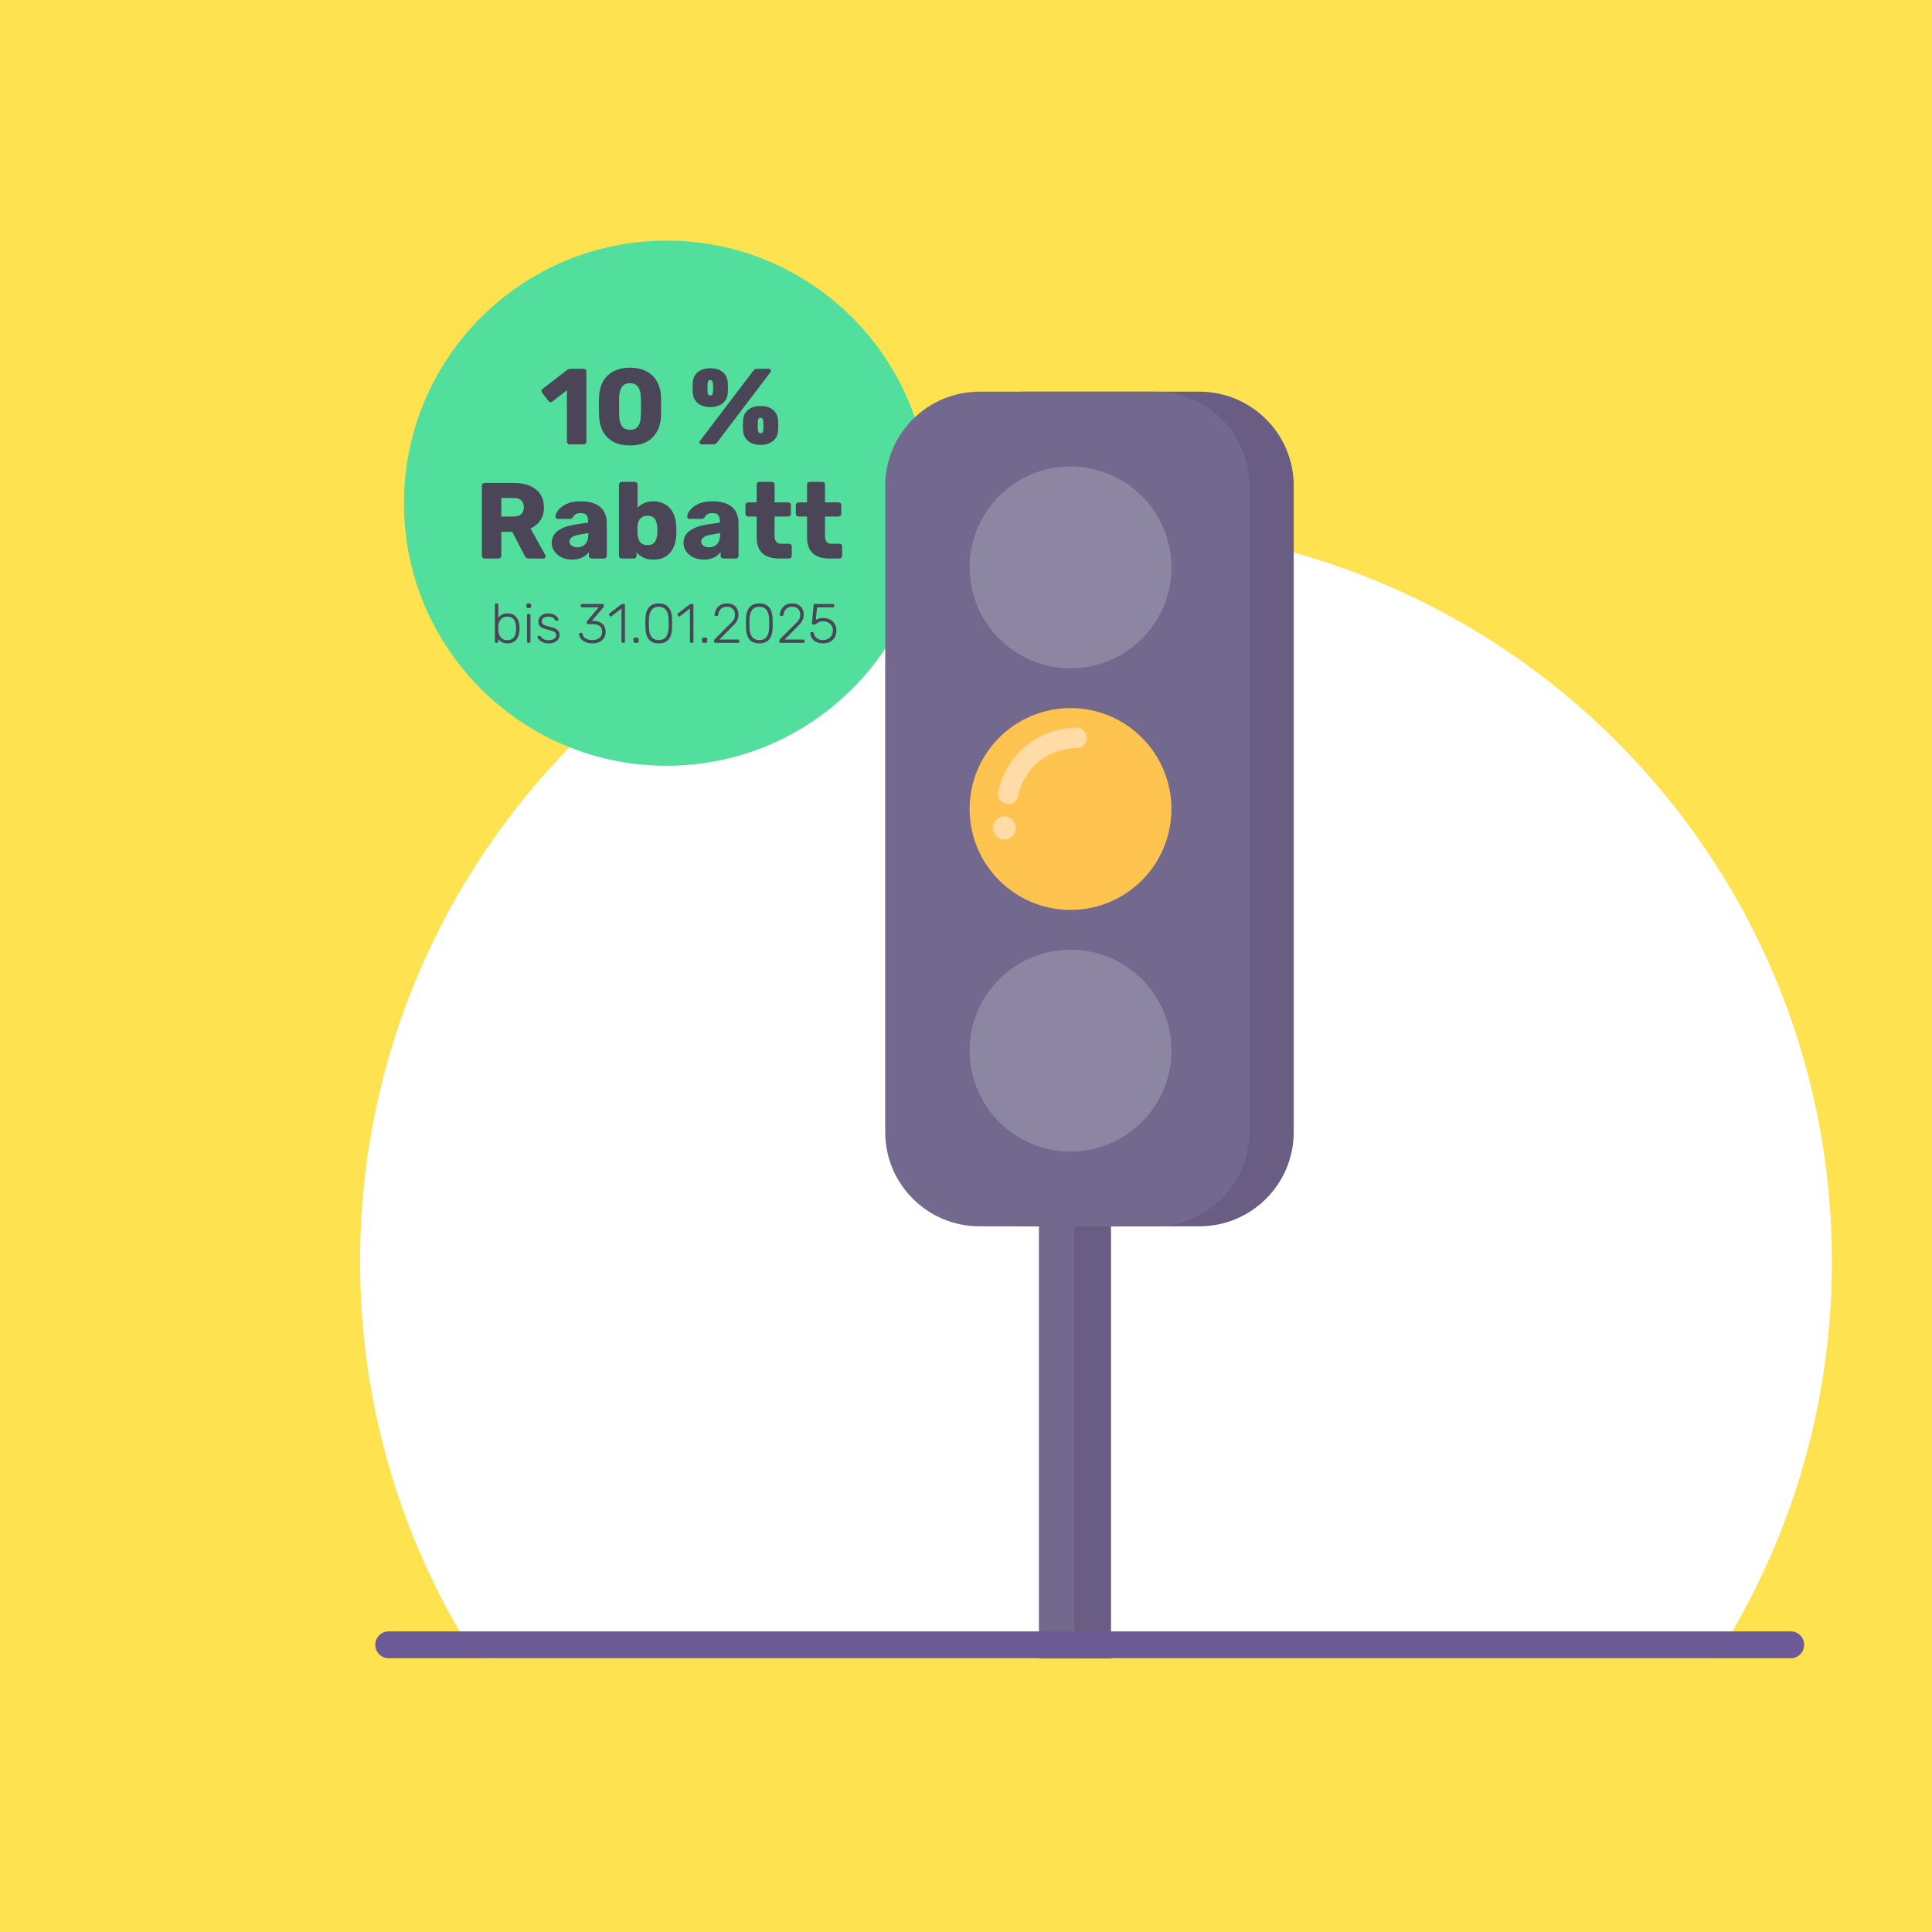 <svg width="1100" height="1100" viewBox="0 0 1100 1100" fill="none" xmlns="http://www.w3.org/2000/svg">
<rect x="0" y="0" width="1100" height="1100" fill="#333333" stroke="none"/>
<g clip-path="url(#clip0_3042_17405)">
<rect width="1100" height="1100" fill="#FFE24F"/>
<path d="M624 1137.27C855.407 1137.27 1043 949.677 1043 718.27C1043 486.862 855.407 299.27 624 299.27C392.593 299.27 205 486.862 205 718.27C205 949.677 392.593 1137.27 624 1137.27Z" fill="white"/>
<path d="M379.5 436C462.067 436 529 369.067 529 286.5C529 203.933 462.067 137 379.5 137C296.933 137 230 203.933 230 286.5C230 369.067 296.933 436 379.5 436Z" fill="#52DE9D"/>
<path d="M969.56 945.67H212.82V1136.27H969.56V945.67Z" fill="#FFE24F"/>
<path d="M682.92 223H582.97C553.323 223 529.29 247.033 529.29 276.68V644.53C529.29 674.177 553.323 698.21 582.97 698.21H682.92C712.567 698.21 736.6 674.177 736.6 644.53V276.68C736.6 247.033 712.567 223 682.92 223Z" fill="#6A5D84"/>
<path d="M630.072 464.27H604.047C602.673 464.27 601.56 465.021 601.56 465.947V1100.59C601.56 1101.52 602.673 1102.27 604.047 1102.27H630.072C631.446 1102.27 632.56 1101.52 632.56 1100.59V465.947C632.56 465.021 631.446 464.27 630.072 464.27Z" fill="#6A5D84"/>
<path d="M657.63 223H557.68C528.033 223 504 247.033 504 276.68V644.53C504 674.177 528.033 698.21 557.68 698.21H657.63C687.277 698.21 711.31 674.177 711.31 644.53V276.68C711.31 247.033 687.277 223 657.63 223Z" fill="#73688E"/>
<path d="M609.52 380.49C641.249 380.49 666.97 354.769 666.97 323.04C666.97 291.311 641.249 265.59 609.52 265.59C577.792 265.59 552.07 291.311 552.07 323.04C552.07 354.769 577.792 380.49 609.52 380.49Z" fill="#8D86A3"/>
<path d="M609.52 518.06C641.249 518.06 666.97 492.339 666.97 460.61C666.97 428.881 641.249 403.16 609.52 403.16C577.792 403.16 552.07 428.881 552.07 460.61C552.07 492.339 577.792 518.06 609.52 518.06Z" fill="#FFC34F"/>
<path d="M609.52 655.63C641.249 655.63 666.97 629.909 666.97 598.18C666.97 566.452 641.249 540.73 609.52 540.73C577.792 540.73 552.07 566.452 552.07 598.18C552.07 629.909 577.792 655.63 609.52 655.63Z" fill="#8D86A3"/>
<path d="M601.56 1102.27L601.56 684.27" stroke="#73688E" stroke-width="20.1" stroke-miterlimit="10"/>
<path d="M574.04 451.971C575.894 442.992 580.784 434.926 587.887 429.129C594.99 423.332 603.872 420.158 613.04 420.141" stroke="#FFDBA6" stroke-width="11.59" stroke-miterlimit="10" stroke-linecap="round"/>
<path d="M571.831 477.951C575.459 477.951 578.401 475.009 578.401 471.381C578.401 467.752 575.459 464.811 571.831 464.811C568.202 464.811 565.261 467.752 565.261 471.381C565.261 475.009 568.202 477.951 571.831 477.951Z" fill="#FFDBA6"/>
<path d="M1134 944.27H109V1137.27H1134V944.27Z" fill="#FFE24F"/>
<path d="M221.31 936.48H1019.56" stroke="#6C5A96" stroke-width="15.3" stroke-miterlimit="10" stroke-linecap="round"/>
<path d="M275.89 318C275.44 318 275.071 317.857 274.784 317.57C274.497 317.242 274.354 316.873 274.354 316.464V276.517C274.354 276.066 274.497 275.698 274.784 275.411C275.071 275.124 275.44 274.981 275.89 274.981H292.607C297.933 274.981 302.112 276.21 305.144 278.668C308.175 281.085 309.691 284.527 309.691 288.993C309.691 291.902 308.995 294.36 307.602 296.367C306.209 298.375 304.365 299.891 302.071 300.915L310.49 316.033C310.613 316.279 310.675 316.505 310.675 316.709C310.675 317.037 310.531 317.344 310.244 317.631C309.999 317.877 309.712 318 309.384 318H301.21C300.432 318 299.858 317.816 299.49 317.447C299.121 317.037 298.855 316.668 298.691 316.341L291.685 302.82H285.416V316.464C285.416 316.873 285.252 317.242 284.924 317.57C284.638 317.857 284.269 318 283.818 318H275.89ZM285.416 294.094H292.484C294.409 294.094 295.843 293.622 296.786 292.68C297.769 291.738 298.26 290.468 298.26 288.87C298.26 287.272 297.789 285.981 296.847 284.998C295.946 284.015 294.491 283.523 292.484 283.523H285.416V294.094ZM325.756 318.615C323.544 318.615 321.557 318.205 319.795 317.385C318.074 316.525 316.702 315.378 315.678 313.944C314.653 312.51 314.141 310.892 314.141 309.089C314.141 306.18 315.329 303.886 317.706 302.206C320.082 300.485 323.237 299.317 327.17 298.703L334.852 297.535V296.675C334.852 295.2 334.545 294.073 333.93 293.295C333.316 292.516 332.189 292.127 330.55 292.127C329.403 292.127 328.46 292.352 327.723 292.803C327.027 293.254 326.473 293.868 326.064 294.647C325.695 295.179 325.183 295.446 324.527 295.446H317.644C317.194 295.446 316.845 295.323 316.599 295.077C316.354 294.79 316.251 294.462 316.292 294.094C316.292 293.356 316.558 292.516 317.091 291.574C317.665 290.59 318.525 289.628 319.672 288.685C320.819 287.743 322.294 286.965 324.097 286.35C325.9 285.735 328.092 285.428 330.673 285.428C333.295 285.428 335.548 285.735 337.433 286.35C339.318 286.965 340.854 287.825 342.042 288.931C343.23 290.037 344.091 291.348 344.623 292.864C345.197 294.339 345.484 295.978 345.484 297.781V316.464C345.484 316.873 345.32 317.242 344.992 317.57C344.705 317.857 344.357 318 343.947 318H336.819C336.368 318 335.999 317.857 335.712 317.57C335.426 317.242 335.282 316.873 335.282 316.464V314.313C334.75 315.091 334.033 315.808 333.131 316.464C332.23 317.119 331.165 317.631 329.935 318C328.747 318.41 327.354 318.615 325.756 318.615ZM328.645 311.609C329.833 311.609 330.898 311.363 331.841 310.871C332.824 310.338 333.582 309.54 334.114 308.474C334.688 307.368 334.975 305.996 334.975 304.357V303.496L329.751 304.418C327.825 304.746 326.412 305.258 325.511 305.955C324.65 306.61 324.22 307.389 324.22 308.29C324.22 308.986 324.425 309.58 324.835 310.072C325.244 310.564 325.777 310.953 326.432 311.24C327.129 311.486 327.866 311.609 328.645 311.609ZM371.962 318.615C369.709 318.615 367.803 318.225 366.247 317.447C364.69 316.668 363.42 315.685 362.436 314.497V316.464C362.436 316.873 362.272 317.242 361.945 317.57C361.658 317.857 361.31 318 360.9 318H353.955C353.505 318 353.136 317.857 352.849 317.57C352.562 317.242 352.419 316.873 352.419 316.464V275.902C352.419 275.452 352.562 275.083 352.849 274.796C353.136 274.509 353.505 274.366 353.955 274.366H361.453C361.904 274.366 362.272 274.509 362.559 274.796C362.846 275.083 362.989 275.452 362.989 275.902V289.054C364.014 287.989 365.263 287.128 366.738 286.473C368.213 285.776 369.954 285.428 371.962 285.428C374.01 285.428 375.813 285.776 377.37 286.473C378.968 287.128 380.32 288.091 381.426 289.361C382.532 290.59 383.393 292.106 384.007 293.909C384.622 295.671 384.97 297.637 385.052 299.809C385.093 300.628 385.114 301.366 385.114 302.021C385.114 302.636 385.093 303.353 385.052 304.172C384.97 306.467 384.622 308.515 384.007 310.318C383.393 312.08 382.512 313.596 381.365 314.866C380.259 316.095 378.927 317.037 377.37 317.693C375.813 318.307 374.01 318.615 371.962 318.615ZM368.643 310.379C370.036 310.379 371.122 310.093 371.9 309.519C372.679 308.945 373.232 308.167 373.56 307.184C373.929 306.2 374.154 305.115 374.236 303.927C374.318 302.656 374.318 301.386 374.236 300.116C374.154 298.928 373.929 297.842 373.56 296.859C373.232 295.876 372.679 295.097 371.9 294.524C371.122 293.95 370.036 293.663 368.643 293.663C367.373 293.663 366.328 293.95 365.509 294.524C364.69 295.056 364.075 295.773 363.665 296.675C363.256 297.535 363.03 298.477 362.989 299.502C362.948 300.28 362.928 301.038 362.928 301.776C362.928 302.513 362.948 303.291 362.989 304.111C363.071 305.217 363.297 306.241 363.665 307.184C364.034 308.126 364.628 308.904 365.448 309.519C366.267 310.093 367.332 310.379 368.643 310.379ZM400.776 318.615C398.564 318.615 396.577 318.205 394.815 317.385C393.094 316.525 391.722 315.378 390.697 313.944C389.673 312.51 389.161 310.892 389.161 309.089C389.161 306.18 390.349 303.886 392.726 302.206C395.102 300.485 398.257 299.317 402.19 298.703L409.872 297.535V296.675C409.872 295.2 409.565 294.073 408.95 293.295C408.335 292.516 407.209 292.127 405.57 292.127C404.423 292.127 403.48 292.352 402.743 292.803C402.046 293.254 401.493 293.868 401.084 294.647C400.715 295.179 400.203 295.446 399.547 295.446H392.664C392.213 295.446 391.865 295.323 391.619 295.077C391.373 294.79 391.271 294.462 391.312 294.094C391.312 293.356 391.578 292.516 392.111 291.574C392.685 290.59 393.545 289.628 394.692 288.685C395.839 287.743 397.314 286.965 399.117 286.35C400.92 285.735 403.112 285.428 405.693 285.428C408.315 285.428 410.568 285.735 412.453 286.35C414.338 286.965 415.874 287.825 417.062 288.931C418.25 290.037 419.111 291.348 419.643 292.864C420.217 294.339 420.504 295.978 420.504 297.781V316.464C420.504 316.873 420.34 317.242 420.012 317.57C419.725 317.857 419.377 318 418.967 318H411.838C411.388 318 411.019 317.857 410.732 317.57C410.445 317.242 410.302 316.873 410.302 316.464V314.313C409.769 315.091 409.052 315.808 408.151 316.464C407.25 317.119 406.184 317.631 404.955 318C403.767 318.41 402.374 318.615 400.776 318.615ZM403.665 311.609C404.853 311.609 405.918 311.363 406.86 310.871C407.844 310.338 408.602 309.54 409.134 308.474C409.708 307.368 409.995 305.996 409.995 304.357V303.496L404.771 304.418C402.845 304.746 401.432 305.258 400.53 305.955C399.67 306.61 399.24 307.389 399.24 308.29C399.24 308.986 399.445 309.58 399.854 310.072C400.264 310.564 400.797 310.953 401.452 311.24C402.149 311.486 402.886 311.609 403.665 311.609ZM443.546 318C440.924 318 438.65 317.59 436.724 316.771C434.84 315.91 433.385 314.599 432.361 312.838C431.337 311.035 430.825 308.72 430.825 305.893V294.094H426.031C425.58 294.094 425.191 293.95 424.863 293.663C424.577 293.377 424.433 293.008 424.433 292.557V287.579C424.433 287.128 424.577 286.76 424.863 286.473C425.191 286.186 425.58 286.043 426.031 286.043H430.825V275.902C430.825 275.452 430.968 275.083 431.255 274.796C431.583 274.509 431.951 274.366 432.361 274.366H439.49C439.941 274.366 440.309 274.509 440.596 274.796C440.883 275.083 441.026 275.452 441.026 275.902V286.043H448.708C449.159 286.043 449.528 286.186 449.815 286.473C450.142 286.76 450.306 287.128 450.306 287.579V292.557C450.306 293.008 450.142 293.377 449.815 293.663C449.528 293.95 449.159 294.094 448.708 294.094H441.026V305.033C441.026 306.426 441.293 307.532 441.825 308.351C442.358 309.171 443.259 309.58 444.529 309.58H449.261C449.712 309.58 450.081 309.724 450.368 310.011C450.654 310.297 450.798 310.666 450.798 311.117V316.464C450.798 316.873 450.654 317.242 450.368 317.57C450.081 317.857 449.712 318 449.261 318H443.546ZM472.234 318C469.612 318 467.338 317.59 465.412 316.771C463.527 315.91 462.073 314.599 461.049 312.838C460.024 311.035 459.512 308.72 459.512 305.893V294.094H454.719C454.268 294.094 453.879 293.95 453.551 293.663C453.264 293.377 453.121 293.008 453.121 292.557V287.579C453.121 287.128 453.264 286.76 453.551 286.473C453.879 286.186 454.268 286.043 454.719 286.043H459.512V275.902C459.512 275.452 459.656 275.083 459.942 274.796C460.27 274.509 460.639 274.366 461.049 274.366H468.178C468.628 274.366 468.997 274.509 469.284 274.796C469.571 275.083 469.714 275.452 469.714 275.902V286.043H477.396C477.847 286.043 478.215 286.186 478.502 286.473C478.83 286.76 478.994 287.128 478.994 287.579V292.557C478.994 293.008 478.83 293.377 478.502 293.663C478.215 293.95 477.847 294.094 477.396 294.094H469.714V305.033C469.714 306.426 469.98 307.532 470.513 308.351C471.045 309.171 471.947 309.58 473.217 309.58H477.949C478.4 309.58 478.768 309.724 479.055 310.011C479.342 310.297 479.485 310.666 479.485 311.117V316.464C479.485 316.873 479.342 317.242 479.055 317.57C478.768 317.857 478.4 318 477.949 318H472.234Z" fill="#4A4557"/>
<path d="M324.332 253C323.922 253 323.554 252.857 323.226 252.57C322.939 252.242 322.796 251.873 322.796 251.463V222.209L314.376 228.662C314.007 228.949 313.618 229.051 313.208 228.969C312.839 228.887 312.511 228.662 312.224 228.293L308.598 223.561C308.352 223.192 308.25 222.803 308.291 222.393C308.373 221.942 308.619 221.594 309.029 221.348L323.164 210.408C323.41 210.244 323.636 210.142 323.84 210.101C324.086 210.019 324.353 209.978 324.639 209.978H332.322C332.773 209.978 333.141 210.121 333.428 210.408C333.715 210.695 333.858 211.064 333.858 211.514V251.463C333.858 251.873 333.715 252.242 333.428 252.57C333.141 252.857 332.773 253 332.322 253H324.332ZM358.693 253.615C355.742 253.615 353.182 253.205 351.01 252.385C348.879 251.525 347.097 250.357 345.663 248.882C344.229 247.407 343.143 245.686 342.406 243.72C341.668 241.753 341.238 239.643 341.115 237.389C341.074 236.283 341.033 235.033 340.992 233.64C340.992 232.206 340.992 230.772 340.992 229.338C341.033 227.863 341.074 226.552 341.115 225.404C341.238 223.151 341.668 221.061 342.406 219.136C343.184 217.169 344.29 215.468 345.724 214.034C347.2 212.559 349.002 211.412 351.133 210.593C353.305 209.773 355.824 209.363 358.693 209.363C361.602 209.363 364.121 209.773 366.252 210.593C368.424 211.412 370.227 212.559 371.661 214.034C373.095 215.468 374.201 217.169 374.979 219.136C375.758 221.061 376.209 223.151 376.332 225.404C376.373 226.552 376.393 227.863 376.393 229.338C376.434 230.772 376.434 232.206 376.393 233.64C376.393 235.033 376.373 236.283 376.332 237.389C376.209 239.643 375.758 241.753 374.979 243.72C374.242 245.686 373.156 247.407 371.722 248.882C370.329 250.357 368.547 251.525 366.375 252.385C364.244 253.205 361.684 253.615 358.693 253.615ZM358.693 244.703C360.823 244.703 362.36 244.027 363.302 242.675C364.285 241.282 364.798 239.417 364.839 237.082C364.92 235.894 364.961 234.644 364.961 233.333C365.002 232.022 365.002 230.711 364.961 229.399C364.961 228.088 364.92 226.879 364.839 225.773C364.798 223.52 364.285 221.696 363.302 220.303C362.36 218.91 360.823 218.193 358.693 218.152C356.603 218.193 355.066 218.91 354.083 220.303C353.141 221.696 352.628 223.52 352.547 225.773C352.547 226.879 352.526 228.088 352.485 229.399C352.485 230.711 352.485 232.022 352.485 233.333C352.526 234.644 352.547 235.894 352.547 237.082C352.628 239.417 353.161 241.282 354.144 242.675C355.128 244.027 356.644 244.703 358.693 244.703ZM399.722 253C398.739 253 398.247 252.59 398.247 251.771C398.247 251.525 398.329 251.3 398.493 251.095L428.854 211.146C429.141 210.777 429.428 210.49 429.714 210.285C430.042 210.08 430.493 209.978 431.066 209.978H437.458C438.442 209.978 438.933 210.388 438.933 211.207C438.933 211.453 438.851 211.678 438.688 211.883L408.326 251.832C408.039 252.201 407.732 252.488 407.404 252.693C407.118 252.898 406.687 253 406.114 253H399.722ZM433.033 253.307C430.165 253.307 427.83 252.59 426.027 251.156C424.265 249.681 423.282 247.714 423.077 245.256C422.995 244.191 422.954 243.228 422.954 242.367C422.995 241.466 423.036 240.442 423.077 239.294C423.241 236.795 424.183 234.828 425.904 233.394C427.666 231.919 430.042 231.182 433.033 231.182C436.065 231.182 438.442 231.919 440.163 233.394C441.883 234.828 442.826 236.795 442.99 239.294C443.072 240.442 443.113 241.466 443.113 242.367C443.113 243.228 443.072 244.191 442.99 245.256C442.826 247.714 441.842 249.681 440.04 251.156C438.237 252.59 435.901 253.307 433.033 253.307ZM433.033 246.67C433.402 246.67 433.689 246.588 433.894 246.424C434.099 246.26 434.262 246.035 434.385 245.748C434.508 245.461 434.57 245.154 434.57 244.826C434.652 244.006 434.693 243.146 434.693 242.244C434.693 241.343 434.652 240.503 434.57 239.725C434.529 239.192 434.385 238.762 434.139 238.434C433.935 238.065 433.566 237.881 433.033 237.881C432.501 237.881 432.111 238.065 431.865 238.434C431.661 238.762 431.538 239.192 431.497 239.725C431.456 240.503 431.435 241.343 431.435 242.244C431.435 243.146 431.456 244.006 431.497 244.826C431.538 245.154 431.599 245.461 431.681 245.748C431.804 246.035 431.968 246.26 432.173 246.424C432.419 246.588 432.705 246.67 433.033 246.67ZM404.393 231.796C401.525 231.796 399.189 231.079 397.386 229.645C395.625 228.17 394.641 226.203 394.436 223.745C394.354 222.68 394.313 221.717 394.313 220.856C394.354 219.955 394.395 218.931 394.436 217.783C394.6 215.284 395.543 213.317 397.263 211.883C399.025 210.408 401.402 209.671 404.393 209.671C407.425 209.671 409.801 210.408 411.522 211.883C413.243 213.317 414.185 215.284 414.349 217.783C414.431 218.931 414.472 219.955 414.472 220.856C414.472 221.717 414.431 222.68 414.349 223.745C414.185 226.203 413.202 228.17 411.399 229.645C409.596 231.079 407.261 231.796 404.393 231.796ZM404.393 225.159C404.762 225.159 405.048 225.077 405.253 224.913C405.458 224.749 405.622 224.524 405.745 224.237C405.868 223.95 405.929 223.643 405.929 223.315C406.011 222.495 406.052 221.635 406.052 220.733C406.052 219.832 406.011 218.992 405.929 218.214C405.888 217.681 405.745 217.251 405.499 216.923C405.294 216.554 404.925 216.37 404.393 216.37C403.86 216.37 403.471 216.554 403.225 216.923C403.02 217.251 402.897 217.681 402.856 218.214C402.815 218.992 402.795 219.832 402.795 220.733C402.795 221.635 402.815 222.495 402.856 223.315C402.897 223.643 402.959 223.95 403.041 224.237C403.164 224.524 403.328 224.749 403.532 224.913C403.778 225.077 404.065 225.159 404.393 225.159Z" fill="#4A4557"/>
<path d="M289.012 366.316C287.706 366.316 286.622 366.084 285.758 365.621C284.916 365.137 284.232 364.536 283.705 363.82V365.305C283.705 365.516 283.642 365.684 283.516 365.81C283.389 365.937 283.221 366 283.01 366H282.473C282.263 366 282.094 365.937 281.968 365.81C281.842 365.684 281.778 365.516 281.778 365.305V344.268C281.778 344.057 281.842 343.889 281.968 343.763C282.094 343.636 282.263 343.573 282.473 343.573H283.01C283.221 343.573 283.389 343.636 283.516 343.763C283.642 343.889 283.705 344.057 283.705 344.268V351.754C284.232 351.059 284.916 350.47 285.758 349.985C286.622 349.501 287.706 349.259 289.012 349.259C290.254 349.259 291.297 349.48 292.139 349.922C292.981 350.364 293.666 350.954 294.192 351.691C294.719 352.428 295.108 353.249 295.361 354.155C295.614 355.06 295.75 355.976 295.772 356.903C295.793 357.219 295.803 357.514 295.803 357.787C295.803 358.061 295.793 358.356 295.772 358.672C295.75 359.598 295.614 360.514 295.361 361.42C295.108 362.325 294.719 363.147 294.192 363.884C293.666 364.621 292.981 365.21 292.139 365.653C291.297 366.095 290.254 366.316 289.012 366.316ZM288.822 364.484C290.065 364.484 291.044 364.21 291.76 363.663C292.476 363.115 292.992 362.399 293.308 361.515C293.624 360.63 293.803 359.683 293.845 358.672C293.866 358.082 293.866 357.492 293.845 356.903C293.803 355.892 293.624 354.944 293.308 354.06C292.992 353.176 292.476 352.46 291.76 351.912C291.044 351.365 290.065 351.091 288.822 351.091C287.664 351.091 286.706 351.365 285.948 351.912C285.211 352.46 284.653 353.144 284.274 353.965C283.916 354.787 283.726 355.618 283.705 356.461C283.684 356.777 283.674 357.187 283.674 357.693C283.674 358.198 283.684 358.609 283.705 358.924C283.747 359.788 283.937 360.651 284.274 361.515C284.632 362.357 285.179 363.062 285.916 363.631C286.653 364.2 287.622 364.484 288.822 364.484ZM300.765 366C300.554 366 300.386 365.937 300.259 365.81C300.133 365.684 300.07 365.516 300.07 365.305V350.27C300.07 350.059 300.133 349.89 300.259 349.764C300.386 349.638 300.554 349.575 300.765 349.575H301.302C301.512 349.575 301.681 349.638 301.807 349.764C301.933 349.89 301.997 350.059 301.997 350.27V365.305C301.997 365.516 301.933 365.684 301.807 365.81C301.681 365.937 301.512 366 301.302 366H300.765ZM300.417 346.195C300.207 346.195 300.038 346.132 299.912 346.005C299.786 345.879 299.722 345.71 299.722 345.5V344.3C299.722 344.089 299.786 343.92 299.912 343.794C300.038 343.647 300.207 343.573 300.417 343.573H301.618C301.828 343.573 301.997 343.647 302.123 343.794C302.27 343.92 302.344 344.089 302.344 344.3V345.5C302.344 345.71 302.27 345.879 302.123 346.005C301.997 346.132 301.828 346.195 301.618 346.195H300.417ZM312.315 366.316C311.22 366.316 310.272 366.168 309.472 365.874C308.693 365.579 308.051 365.231 307.545 364.831C307.04 364.41 306.661 363.999 306.408 363.599C306.176 363.199 306.05 362.894 306.029 362.683C306.008 362.452 306.082 362.283 306.25 362.178C306.419 362.052 306.576 361.988 306.724 361.988H307.198C307.324 361.988 307.429 362.009 307.514 362.052C307.619 362.094 307.745 362.21 307.893 362.399C308.166 362.757 308.482 363.104 308.84 363.441C309.198 363.757 309.651 364.01 310.199 364.2C310.767 364.389 311.473 364.484 312.315 364.484C313.578 364.484 314.621 364.242 315.442 363.757C316.263 363.273 316.674 362.557 316.674 361.609C316.674 361.02 316.505 360.546 316.169 360.188C315.853 359.83 315.305 359.514 314.526 359.24C313.747 358.967 312.694 358.682 311.367 358.387C310.041 358.072 309.019 357.693 308.303 357.25C307.608 356.808 307.135 356.303 306.882 355.734C306.629 355.144 306.503 354.513 306.503 353.839C306.503 353.102 306.713 352.386 307.135 351.691C307.556 350.975 308.177 350.396 308.998 349.954C309.841 349.49 310.893 349.259 312.157 349.259C313.189 349.259 314.063 349.396 314.779 349.669C315.516 349.943 316.116 350.28 316.579 350.68C317.042 351.059 317.379 351.438 317.59 351.817C317.822 352.196 317.948 352.502 317.969 352.733C317.99 352.944 317.927 353.112 317.779 353.239C317.632 353.365 317.464 353.428 317.274 353.428H316.8C316.632 353.428 316.495 353.397 316.39 353.333C316.284 353.249 316.19 353.144 316.105 353.018C315.895 352.681 315.642 352.365 315.347 352.07C315.052 351.775 314.652 351.544 314.147 351.375C313.663 351.186 312.999 351.091 312.157 351.091C310.893 351.091 309.956 351.354 309.346 351.88C308.735 352.386 308.43 353.039 308.43 353.839C308.43 354.302 308.556 354.713 308.809 355.071C309.061 355.408 309.535 355.724 310.23 356.018C310.925 356.292 311.936 356.587 313.262 356.903C314.61 357.198 315.674 357.566 316.453 358.008C317.232 358.43 317.779 358.935 318.095 359.525C318.432 360.114 318.601 360.809 318.601 361.609C318.601 362.452 318.359 363.231 317.874 363.947C317.411 364.663 316.705 365.242 315.758 365.684C314.831 366.105 313.684 366.316 312.315 366.316ZM337.269 366.316C336.09 366.316 335.037 366.168 334.11 365.874C333.184 365.558 332.394 365.147 331.741 364.642C331.109 364.136 330.614 363.568 330.256 362.936C329.92 362.283 329.741 361.609 329.719 360.914C329.719 360.725 329.783 360.578 329.909 360.472C330.035 360.367 330.193 360.314 330.383 360.314H330.825C330.993 360.314 331.151 360.356 331.299 360.441C331.467 360.525 331.594 360.725 331.678 361.041C331.91 361.946 332.32 362.652 332.91 363.157C333.52 363.641 334.205 363.978 334.963 364.168C335.742 364.336 336.511 364.421 337.269 364.421C338.89 364.421 340.217 364.031 341.249 363.252C342.302 362.473 342.828 361.304 342.828 359.746C342.828 358.187 342.354 357.071 341.407 356.397C340.48 355.724 339.206 355.387 337.585 355.387H334.805C334.594 355.387 334.426 355.323 334.3 355.197C334.173 355.071 334.11 354.902 334.11 354.692V354.218C334.11 354.049 334.131 353.913 334.173 353.807C334.236 353.681 334.31 353.565 334.394 353.46L340.901 345.784H331.362C331.151 345.784 330.983 345.721 330.857 345.595C330.73 345.468 330.667 345.3 330.667 345.089V344.615C330.667 344.384 330.73 344.205 330.857 344.078C330.983 343.952 331.151 343.889 331.362 343.889H343.144C343.376 343.889 343.555 343.952 343.681 344.078C343.807 344.205 343.871 344.384 343.871 344.615V345.089C343.871 345.216 343.839 345.331 343.776 345.437C343.734 345.521 343.681 345.605 343.618 345.689L336.953 353.491H337.585C339.038 353.491 340.301 353.723 341.375 354.186C342.47 354.629 343.313 355.313 343.902 356.24C344.513 357.166 344.818 358.335 344.818 359.746C344.818 361.136 344.492 362.325 343.839 363.315C343.186 364.284 342.291 365.031 341.154 365.558C340.017 366.063 338.722 366.316 337.269 366.316ZM354.536 366C354.325 366 354.157 365.937 354.03 365.81C353.904 365.684 353.841 365.516 353.841 365.305V346.479L348.187 350.838C348.018 350.964 347.839 351.017 347.65 350.996C347.481 350.975 347.334 350.88 347.207 350.712L346.86 350.27C346.734 350.101 346.681 349.933 346.702 349.764C346.723 349.575 346.818 349.417 346.986 349.29L353.714 344.11C353.862 344.005 353.999 343.942 354.125 343.92C354.251 343.899 354.388 343.889 354.536 343.889H355.136C355.346 343.889 355.515 343.952 355.641 344.078C355.768 344.205 355.831 344.373 355.831 344.584V365.305C355.831 365.516 355.768 365.684 355.641 365.81C355.515 365.937 355.346 366 355.136 366H354.536ZM361.404 366C361.193 366 361.025 365.937 360.899 365.81C360.772 365.684 360.709 365.516 360.709 365.305V363.789C360.709 363.578 360.772 363.41 360.899 363.283C361.025 363.136 361.193 363.062 361.404 363.062H362.92C363.131 363.062 363.299 363.136 363.426 363.283C363.573 363.41 363.647 363.578 363.647 363.789V365.305C363.647 365.516 363.573 365.684 363.426 365.81C363.299 365.937 363.131 366 362.92 366H361.404ZM375.073 366.316C373.641 366.316 372.44 366.084 371.472 365.621C370.524 365.158 369.755 364.526 369.166 363.726C368.597 362.904 368.187 361.967 367.934 360.914C367.681 359.862 367.534 358.756 367.492 357.598C367.492 357.029 367.481 356.45 367.46 355.86C367.46 355.271 367.46 354.681 367.46 354.092C367.481 353.481 367.492 352.881 367.492 352.291C367.513 351.133 367.65 350.027 367.902 348.974C368.176 347.922 368.597 346.995 369.166 346.195C369.755 345.373 370.524 344.731 371.472 344.268C372.44 343.805 373.641 343.573 375.073 343.573C376.505 343.573 377.694 343.805 378.642 344.268C379.611 344.731 380.379 345.373 380.948 346.195C381.538 346.995 381.959 347.922 382.211 348.974C382.485 350.027 382.633 351.133 382.654 352.291C382.675 352.881 382.685 353.481 382.685 354.092C382.685 354.681 382.685 355.271 382.685 355.86C382.685 356.45 382.675 357.029 382.654 357.598C382.633 358.756 382.485 359.862 382.211 360.914C381.959 361.967 381.538 362.904 380.948 363.726C380.379 364.526 379.611 365.158 378.642 365.621C377.694 366.084 376.505 366.316 375.073 366.316ZM375.073 364.421C376.947 364.421 378.337 363.799 379.242 362.557C380.148 361.315 380.621 359.609 380.664 357.44C380.685 356.829 380.695 356.261 380.695 355.734C380.695 355.187 380.695 354.65 380.695 354.123C380.695 353.576 380.685 353.018 380.664 352.449C380.621 350.322 380.148 348.627 379.242 347.363C378.337 346.1 376.947 345.468 375.073 345.468C373.22 345.468 371.83 346.1 370.903 347.363C369.998 348.627 369.524 350.322 369.482 352.449C369.482 353.018 369.471 353.576 369.45 354.123C369.45 354.65 369.45 355.187 369.45 355.734C369.471 356.261 369.482 356.829 369.482 357.44C369.524 359.609 369.998 361.315 370.903 362.557C371.83 363.799 373.22 364.421 375.073 364.421ZM393.526 366C393.316 366 393.147 365.937 393.021 365.81C392.895 365.684 392.831 365.516 392.831 365.305V346.479L387.177 350.838C387.009 350.964 386.83 351.017 386.64 350.996C386.472 350.975 386.324 350.88 386.198 350.712L385.851 350.27C385.724 350.101 385.672 349.933 385.693 349.764C385.714 349.575 385.808 349.417 385.977 349.29L392.705 344.11C392.852 344.005 392.989 343.942 393.116 343.92C393.242 343.899 393.379 343.889 393.526 343.889H394.126C394.337 343.889 394.506 343.952 394.632 344.078C394.758 344.205 394.821 344.373 394.821 344.584V365.305C394.821 365.516 394.758 365.684 394.632 365.81C394.506 365.937 394.337 366 394.126 366H393.526ZM400.395 366C400.184 366 400.016 365.937 399.889 365.81C399.763 365.684 399.7 365.516 399.7 365.305V363.789C399.7 363.578 399.763 363.41 399.889 363.283C400.016 363.136 400.184 363.062 400.395 363.062H401.911C402.121 363.062 402.29 363.136 402.416 363.283C402.564 363.41 402.637 363.578 402.637 363.789V365.305C402.637 365.516 402.564 365.684 402.416 365.81C402.29 365.937 402.121 366 401.911 366H400.395ZM407.258 366C407.047 366 406.879 365.937 406.752 365.81C406.626 365.684 406.563 365.516 406.563 365.305V364.831C406.563 364.621 406.616 364.421 406.721 364.231C406.847 364.021 407.058 363.778 407.353 363.505L415.534 355.323C416.334 354.586 416.945 353.944 417.366 353.397C417.787 352.849 418.071 352.312 418.219 351.786C418.387 351.238 418.471 350.638 418.471 349.985C418.471 348.574 418.061 347.469 417.239 346.669C416.439 345.868 415.292 345.468 413.796 345.468C412.849 345.468 412.028 345.658 411.333 346.037C410.638 346.416 410.09 346.953 409.69 347.648C409.29 348.322 409.027 349.111 408.9 350.017C408.879 350.27 408.785 350.459 408.616 350.585C408.448 350.691 408.3 350.743 408.174 350.743H407.542C407.332 350.743 407.163 350.691 407.037 350.585C406.931 350.459 406.879 350.312 406.879 350.143C406.9 349.427 407.047 348.69 407.321 347.932C407.595 347.153 408.005 346.437 408.553 345.784C409.122 345.131 409.838 344.605 410.701 344.205C411.564 343.784 412.596 343.573 413.796 343.573C415.397 343.573 416.681 343.878 417.65 344.489C418.64 345.1 419.356 345.889 419.798 346.858C420.24 347.827 420.461 348.869 420.461 349.985C420.461 350.849 420.335 351.649 420.082 352.386C419.83 353.102 419.451 353.807 418.945 354.502C418.44 355.176 417.798 355.871 417.018 356.587L409.627 364.105H420.209C420.44 364.105 420.619 364.168 420.746 364.294C420.872 364.421 420.935 364.6 420.935 364.831V365.305C420.935 365.516 420.872 365.684 420.746 365.81C420.619 365.937 420.44 366 420.209 366H407.258ZM432.325 366.316C430.893 366.316 429.692 366.084 428.724 365.621C427.776 365.158 427.007 364.526 426.418 363.726C425.849 362.904 425.439 361.967 425.186 360.914C424.933 359.862 424.786 358.756 424.744 357.598C424.744 357.029 424.733 356.45 424.712 355.86C424.712 355.271 424.712 354.681 424.712 354.092C424.733 353.481 424.744 352.881 424.744 352.291C424.765 351.133 424.902 350.027 425.154 348.974C425.428 347.922 425.849 346.995 426.418 346.195C427.007 345.373 427.776 344.731 428.724 344.268C429.692 343.805 430.893 343.573 432.325 343.573C433.757 343.573 434.946 343.805 435.894 344.268C436.863 344.731 437.631 345.373 438.2 346.195C438.79 346.995 439.211 347.922 439.463 348.974C439.737 350.027 439.885 351.133 439.906 352.291C439.927 352.881 439.937 353.481 439.937 354.092C439.937 354.681 439.937 355.271 439.937 355.86C439.937 356.45 439.927 357.029 439.906 357.598C439.885 358.756 439.737 359.862 439.463 360.914C439.211 361.967 438.79 362.904 438.2 363.726C437.631 364.526 436.863 365.158 435.894 365.621C434.946 366.084 433.757 366.316 432.325 366.316ZM432.325 364.421C434.199 364.421 435.589 363.799 436.494 362.557C437.4 361.315 437.873 359.609 437.916 357.44C437.937 356.829 437.947 356.261 437.947 355.734C437.947 355.187 437.947 354.65 437.947 354.123C437.947 353.576 437.937 353.018 437.916 352.449C437.873 350.322 437.4 348.627 436.494 347.363C435.589 346.1 434.199 345.468 432.325 345.468C430.472 345.468 429.082 346.1 428.155 347.363C427.25 348.627 426.776 350.322 426.734 352.449C426.734 353.018 426.723 353.576 426.702 354.123C426.702 354.65 426.702 355.187 426.702 355.734C426.723 356.261 426.734 356.829 426.734 357.44C426.776 359.609 427.25 361.315 428.155 362.557C429.082 363.799 430.472 364.421 432.325 364.421ZM444.398 366C444.187 366 444.019 365.937 443.892 365.81C443.766 365.684 443.703 365.516 443.703 365.305V364.831C443.703 364.621 443.755 364.421 443.861 364.231C443.987 364.021 444.198 363.778 444.492 363.505L452.674 355.323C453.474 354.586 454.084 353.944 454.506 353.397C454.927 352.849 455.211 352.312 455.358 351.786C455.527 351.238 455.611 350.638 455.611 349.985C455.611 348.574 455.2 347.469 454.379 346.669C453.579 345.868 452.431 345.468 450.936 345.468C449.989 345.468 449.167 345.658 448.472 346.037C447.777 346.416 447.23 346.953 446.83 347.648C446.43 348.322 446.167 349.111 446.04 350.017C446.019 350.27 445.924 350.459 445.756 350.585C445.587 350.691 445.44 350.743 445.314 350.743H444.682C444.471 350.743 444.303 350.691 444.177 350.585C444.071 350.459 444.019 350.312 444.019 350.143C444.04 349.427 444.187 348.69 444.461 347.932C444.735 347.153 445.145 346.437 445.693 345.784C446.261 345.131 446.977 344.605 447.841 344.205C448.704 343.784 449.736 343.573 450.936 343.573C452.537 343.573 453.821 343.878 454.79 344.489C455.78 345.1 456.496 345.889 456.938 346.858C457.38 347.827 457.601 348.869 457.601 349.985C457.601 350.849 457.475 351.649 457.222 352.386C456.969 353.102 456.59 353.807 456.085 354.502C455.58 355.176 454.937 355.871 454.158 356.587L446.767 364.105H457.348C457.58 364.105 457.759 364.168 457.885 364.294C458.012 364.421 458.075 364.6 458.075 364.831V365.305C458.075 365.516 458.012 365.684 457.885 365.81C457.759 365.937 457.58 366 457.348 366H444.398ZM468.58 366.316C467.043 366.316 465.737 366.032 464.663 365.463C463.61 364.894 462.799 364.168 462.231 363.283C461.662 362.378 461.357 361.441 461.315 360.472C461.294 360.283 461.346 360.135 461.473 360.03C461.599 359.925 461.757 359.872 461.947 359.872H462.547C462.715 359.872 462.863 359.914 462.989 359.998C463.136 360.083 463.252 360.283 463.336 360.599C463.568 361.504 463.947 362.241 464.474 362.81C465.021 363.378 465.653 363.789 466.369 364.042C467.085 364.294 467.822 364.421 468.58 364.421C469.612 364.421 470.549 364.21 471.391 363.789C472.255 363.368 472.939 362.747 473.444 361.925C473.95 361.104 474.202 360.104 474.202 358.924C474.202 357.829 473.95 356.903 473.444 356.145C472.939 355.366 472.255 354.776 471.391 354.376C470.549 353.955 469.612 353.744 468.58 353.744C467.801 353.744 467.159 353.839 466.653 354.028C466.148 354.218 465.727 354.439 465.39 354.692C465.053 354.944 464.747 355.166 464.474 355.355C464.2 355.545 463.894 355.639 463.558 355.639H462.989C462.799 355.639 462.631 355.576 462.484 355.45C462.336 355.302 462.273 355.134 462.294 354.944L463.242 344.615C463.263 344.384 463.326 344.205 463.431 344.078C463.558 343.952 463.726 343.889 463.937 343.889H474.234C474.445 343.889 474.613 343.952 474.739 344.078C474.866 344.205 474.929 344.373 474.929 344.584V345.089C474.929 345.3 474.866 345.468 474.739 345.595C474.613 345.721 474.445 345.784 474.234 345.784H465.169L464.505 352.923C464.737 352.775 465.179 352.565 465.832 352.291C466.485 351.996 467.401 351.849 468.58 351.849C469.633 351.849 470.612 352.007 471.518 352.323C472.444 352.618 473.255 353.07 473.95 353.681C474.666 354.271 475.213 355.008 475.592 355.892C475.992 356.755 476.192 357.766 476.192 358.924C476.192 360.567 475.845 361.936 475.15 363.031C474.476 364.126 473.56 364.947 472.402 365.495C471.265 366.042 469.991 366.316 468.58 366.316Z" fill="#4A4557"/>
</g>
<defs>
<clipPath id="clip0_3042_17405">
<rect width="1100" height="1100" fill="white"/>
</clipPath>
</defs>
</svg>
